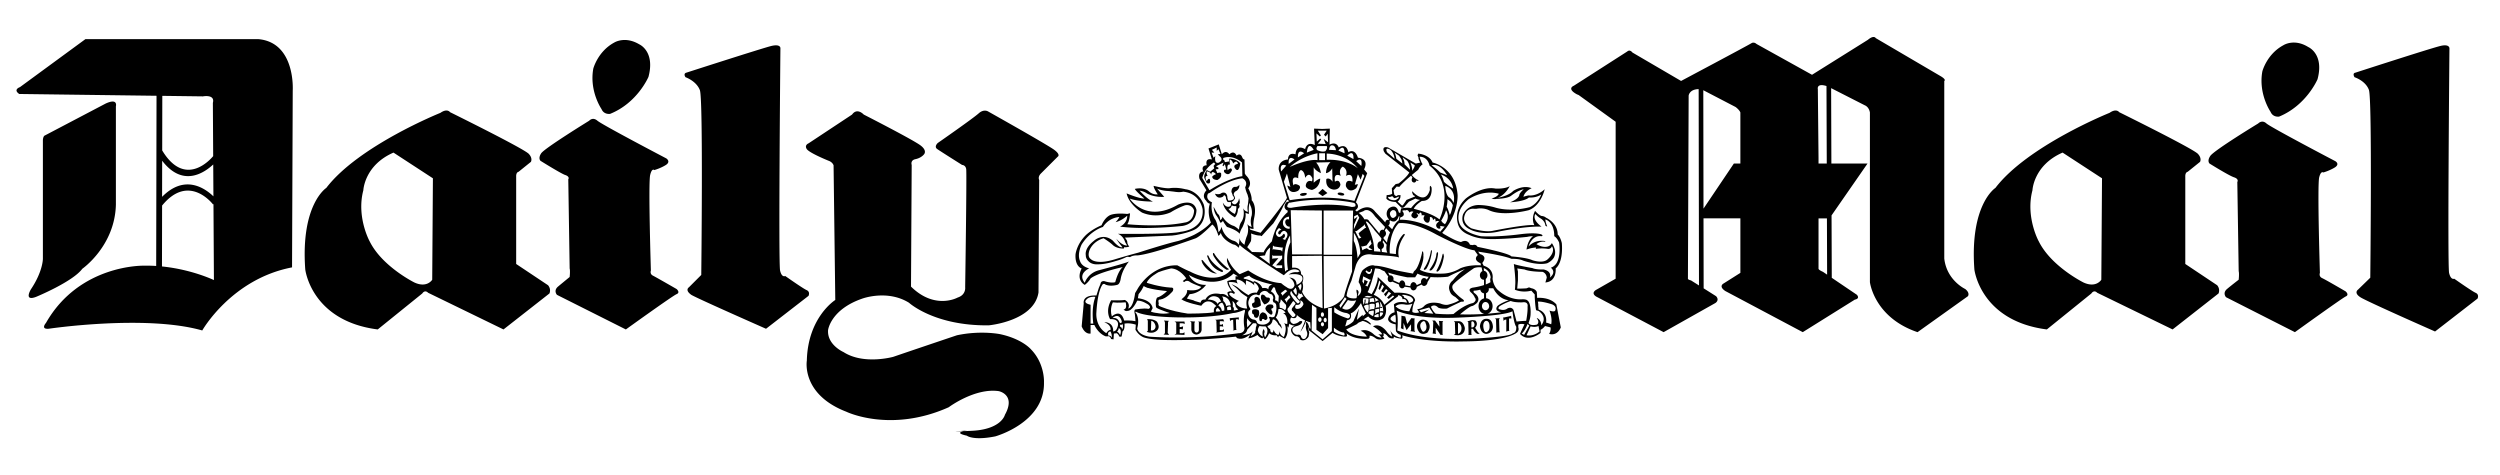 <?xml version="1.0" encoding="UTF-8"?>
<svg xmlns="http://www.w3.org/2000/svg" viewBox="7.325 79.415 178.492 33.925" style="max-height: 500px" width="178.492" height="33.925">
  <g clip-rule="evenodd" fill-rule="evenodd">
    <path d="M0 0h192.756v192.756H0V0z" fill="#fff"></path>
    <path d="M97.596 97.969l.391.293c-.049-.439.025-1.174.025-1.174-.295.195-.367.562-.367.562l-.416.049.367.27zm16.027 3.179c-.049-.098-.123-.17-.246-.17-.121 0-.244.121-.244.293s.123.293.244.293c.146 0 .27-.121.27-.293-.001-.048-.024-.074-.024-.123zm-.01-1.148c.006.021.01.047.01.072a.301.301 0 0 1-.197.277v.361a.491.491 0 0 1 .344.193.611.611 0 0 1 .121.367c0 .264-.15.477-.369.543.604-.047.982-.102.982-.102-.588-.123-.246-.465-.246-.465.27-.221.783-.393.783-.393-.611-.074-.953-.562-1.102-.855h-.326V100zm-.308 1.828c-.234-.039-.416-.268-.416-.557 0-.277.168-.5.391-.551v-.359a.321.321 0 0 1-.268-.266l-.002.002c-.244.072-.465.072-.465.072-.049.123.049.172.049.172.514.367.172.709.172.709-.244.221-.367.221-.367.221-.244.074-.832.588-.832.588.654.02 1.253 0 1.738-.031zm-6.705-2.269a.212.212 0 0 0 .123-.039l.488.211c0 .146.098.27.221.27.076 0 .143-.049.182-.119l.414.061c.027.123.111.205.211.205.113 0 .227-.104.242-.254l.346-.164c.041.061.102.1.172.1.121 0 .244-.123.244-.27l.221-.365a6.409 6.409 0 0 0 1.248-.025c.66-.344 1.199-.539 1.199-.539-.197.146-.393.27-.516.416a3.721 3.721 0 0 0-.342.391.655.655 0 0 0-.27.564.944.944 0 0 0 .146.391c.123.146.295.221.295.221l.27.244c-.221.172-.711.293-.711.293-.27.1-.635-.072-.635-.072-.857-.195-1.15.195-1.15.195-.172.195-.49.221-.49.221l.146.221c-.318.098-.488-.025-.488-.025-.025-.416.195-.832.195-.832-.098-.66-1.469-.539-1.469-.539l-.341-.32-.074-.074-.783-.734c0 .221-.098.539-.219.809-.098.219-.221.416-.221.416l-.293-.148a.843.843 0 0 0 .121-.268c.244-.588.416-1.42.416-1.42.146 0 .27.025.367.049.074.049.123.074.123.074.057.027.119.053.186.08l.27.383a.3.3 0 0 0-.039.148c-.001.146.072.244.195.244zm2.732-.381l-.143.203a.233.233 0 0 0-.191-.115c-.123 0-.221.121-.221.293 0 .023.002.047.008.068l-.312.146c-.033-.115-.133-.215-.234-.215-.121 0-.219.146-.219.293l-.373-.064a.276.276 0 0 0 .006-.057c0-.146-.1-.295-.221-.295-.092 0-.168.082-.201.184l-.432-.195a.265.265 0 0 0 .021-.109c0-.123-.098-.244-.221-.244a.137.137 0 0 0-.057.01l-.115-.207h-.002c.623.203 1.396.344 1.396.344h.539l.172-.27c.222.124.509.195.8.23zm-2.9-4.178c.02.025.039.048.059.069l-.031.055a.109.109 0 0 0-.055-.018c-.098 0-.172.098-.172.196l-.023-.024-.197-.221-.072-.073-.441-.465c-.514-.685-1.297 0-1.297 0l-.121-.098c.414-.245.049-.563.049-.563l.807-2.08-.221-.269c.393-.808-.439-.832-.439-.832-.246-.734-.686-.391-.686-.391-.146-.71-.686-.343-.686-.343-.195-.489-.66-.196-.66-.196l.023-1.15-.537.024-.588-.024.049 1.174c-.586-.293-.686.294-.686.294-.684-.392-.684.367-.684.367-.564-.172-.539.367-.539.367-.758.073-.66.734-.66.734l.586 2.006c-.146.367-1.883 2.496-1.883 2.496l-.735-.22-.049-.122c.171.098.294.049.294.049-.073-.245.024-.734.024-.734.221-.954-.171-1.297-.171-1.297.024-.392-.245-.856-.245-.856.367-.465-.171-.93-.171-.93l-.074-.123-.024-1.003c-.098 0-.147-.123-.147-.123-.147-.416-.416-.146-.416-.146-.196-.44-.514-.098-.514-.098-.27-.367-.539 0-.539 0l-.22-.71-.734.293.245.783c-.539-.123-.367.416-.367.416-.465.024-.245.44-.245.44-.44.049-.269.539-.269.539l.489.807c-.392.44-.024.734-.024.734.123.221.27.221.27.221-.221.661.073 1.346.073 1.346-.318.367-.783.66-1.199.88-.611.294-1.15.441-1.15.441-.955.221-2.838.832-2.838.832-.661.17-1.713.488-1.713.488-1.321.393-1.664-.023-1.664-.023-.318-.197-.073-.711-.073-.711.318-.636.979-.783.979-.783.465.295.636.465.636.465.293.295.808.27.808.27l.024-.098c.22.025.367-.049.367-.049-.147-.146-.147-.318-.147-.318 0-.122-.171-.317-.171-.317l3.401-.147c.123-.023.22-.023.318-.049 1.174-.22 1.444-.489 1.444-.489.807-.637.465-1.689.465-1.689-.441-1.027-1.297-1.077-1.297-1.077-.661-.171-1.15-.073-1.15-.073-.367.025-1.125-.171-1.125-.171-.025.146.293.611.293.611a.826.826 0 0 1-.611-.195c-.392-.367-1.028-.196-1.028-.196.098.196.686.686.686.686-.343.024-1.272-.367-1.272-.367.171.808 1.101 1.37 1.101 1.37 1.101.465 2.055-.024 2.055-.024.465-.293.93-.465.93-.465a.532.532 0 0 1 .734.343c-.049.832-.661.856-.661.856-1.762.367-4.111.122-4.111.122.171-.22.196-.783.196-.783l-.196.049c-1.027-.098-1.297.123-1.297.123-.367.22-.538.685-.538.685-.465.196-.832.44-1.102.685-.685.662-.758 1.395-.758 1.395-.049.881.44 1.004.44 1.004-.44.855.22 1.174.22 1.174.294-.219.416-.465.416-.465.587-.439 2.3-.807 2.3-.807-.343.27-.539 1.076-.539 1.076-.293.098-.783-.074-.783-.074-.269-.023-.269.197-.269.197l-.123.293-.171.539c-1.052-.049-.905.562-.905.562l-.147 1.639c.245.611.636.514.636.514v-.611h.269c.318.66.808.807.808.807h.147c.171-.049.245.197.245.197l.171.023.024-.416.195-.023c.123.049.196.244.196.244h.146c.049-.098.074-.367.074-.367.196-.123.146-.562.146-.562.392-.074.808.074.808.074l-.024.365c.293.49.661.564.661.564.245.072.611.121 1.052.146.759.049 1.713.023 2.594 0a53.805 53.805 0 0 0 2.863-.221c.098.146.146.123.146.123.416.146.881-.295.881-.295l-.146.295c.318-.025.661-.246.661-.246a.675.675 0 0 0 .342.246l.074-.074.098.146c.195-.098.318-.439.318-.439.221.195.539.146.539.146l.098.146.072-.123c.146.1.416.221.416.221.295-.367.172-.904.172-.904l.074.121.072-.293c.146.146.393.146.393.146-.465.195-.197.539-.197.539a.546.546 0 0 0 .246.219.31.31 0 0 1 .342.246c.367.172.588-.221.588-.221l.049-.293c-.074-.172-.074-.441-.074-.441l.074.318.121.074.832.66.711-.588c.391.27.93.27.93.27.195 0 .049-.244.049-.244.637.514 1.59.391 1.59.391.146-.121.049-.195.049-.195.172-.074.465.172.465.172.244.17.611.023.611.023-.023-.121-.146-.146-.146-.146.172 0 .074-.244.074-.244.17.023.318.219.318.219.146.197.416.148.416.148l.023-.123c.172.123.562.146.562.146.1-.098.025-.244.025-.244 1.762.539 4.379.439 4.379.439 3.402-.023 3.867-.684 3.867-.684.123-.148.049-.318.049-.318v-.195c.172-.1.441-.025.441-.025l-.246.514-.072.172c.586.66 1.467-.074 1.467-.074v-.221c.172-.072.318-.268.318-.268l.393.098c.049.221-.098.465-.098.465.611.17.83-.465.83-.465l-.316-1.641c-.49-.562-1.371-.465-1.371-.465l-.025-.416c-.049-.146-.219-.244-.367-.268l-.189-.068-.178.068c-.27.023-.662.023-.662.023V100l.049-.564v-.635l-.049-.221.516.074c.391.17 1.297.17 1.297.17.293.123.293.416.293.416l-.098.344c.832-.074.734-1.004.734-1.004.586-.49.439-1.811.439-1.811-.074-.318-.195-.514-.27-.588l-.023-.023c0-.833-.832-1.2-.832-1.2-.146-.123-.318-.123-.318-.123-.195-.048-.465-.367-.465-.367-.318.587-.049 1.027-.049 1.027-.49-.098-2.938.392-2.938.392-.586.147-1.564-.171-1.564-.171-.613-.343-.514-.783-.514-.783.121-.71.709-.612.709-.612h.172c.514-.098.881.098.881.098 1.027.489 2.861 0 2.861 0 .881-.343 1.127-1.493 1.127-1.493-.588.539-1.15.441-1.15.441a3.044 3.044 0 0 0-.367.098c.098-.416.586-.612.586-.612-.635-.269-1.32.196-1.32.196-.342.367-1.102.489-1.102.489.562-.22.857-.832.857-.832-.367.22-1.027.171-1.027.171-1.004-.196-2.105.709-2.105.709-1.004.93-.514 1.958-.514 1.958.123.293.416.514.734.636.465.221.953.27.953.27 1.053.122 3.207-.123 3.207-.123.195-.049.416-.049.416-.049-.393.294-.465.955-.465.955.391-.146.684-.146.684-.146l-.023.098c.465-.074.855 0 .855 0 .246.023.295-.195.295-.195.293.439-.295.93-.295.93-.342.342-1.1.072-1.1.072-.416-.195-1.494-.27-1.494-.27-.195-.244-2.422-.684-2.422-.684-.123-.221-.342-.123-.342-.123l-.197-.025c-.195-.465-.635-.195-.635-.195-.318-.049-.832-.342-1.127-.514-.146-.073-.219-.146-.219-.146 1.174-1.297 1.1-2.691 1.1-2.691-.146-2.007-1.785-2.325-1.785-2.325-.244-.587-1.027-.636-1.027-.636l-.049.123.072.171c-.023.123.123.343.123.343l-.318.073-1.982-1.15c-.488-.122-.293.293-.293.293l.098.147 1.713 1.346c-.172.342-.758.783-.758.783l-.221.049-.27.293.025.392c-.123.098-.393.098-.393.098l-.023.245c.17.245.66.245.66.245l.391.391c.123.074.221-.024.221-.024l.342-.391.465-.22c.123.073.344.098.344.098-.318.123-.66.587-.66.587-.27-.074-.711.024-.711.024l-.049.269-.014.065-.107-.065c-.172-.709-.711-.269-.711-.269a.555.555 0 0 0-.044.701zm.011.512c.059-.027.107-.111.107-.211a.196.196 0 0 0-.018-.082l.033-.082a.426.426 0 0 0 .271.095c.252-.008.35-.372.35-.372h.061l-.061.293c-.246.147-.465.636-.465.636l-.278-.277zm.153-.699c-.131-.272.15-.393.15-.393.342-.049.27.391.27.391-.092.115-.166.158-.227.163-.133.011-.191-.159-.193-.161zm-13.357 5.162c-.196.172-.539.416-.979.441l-.196.316.465.123.098.049.416.123s.024-.27.343-.221c0 0 .22-.588 1.101-.391 0 0 .147-.049.342.049.074.049.147.098.22.17l-.098-.318s.098-.146.342-.098c0 0-.098-.098-.171-.244a.907.907 0 0 1-.171-.49s.293-.121.587-.072v-.27h.171l-.318-.195s-.808.904-2.325.465a3.61 3.61 0 0 1-.856-.367s.294.734 1.224.709c.001 0-.072.098-.195.221zm-3.939 0c.489.146 1.346.221 1.346.221-.074.072-.147.146-.22.195-.269.221-.489.27-.489.27-.147.244-.073.686-.073.686.073.098.293.17.489.244.245.098.489.172.489.172a2.27 2.27 0 0 1-.905 0c-.27-.025-.44-.1-.44-.1l.122-.244c-.098-.637-1.052-.709-1.052-.709l.049-.293c.122-.148.245-.318.294-.441a.647.647 0 0 0 .073-.146c.049.049.171.098.294.146h.023v-.001zm17.423 2.031c-.074.049-.123.098-.123.195 0 0 .049.146.367.244 0 0 .049-.268-.025-.562-.001 0-.122.049-.219.123zm-11.159-.442l.171-.049s-.171-.146-.195-.244c0 0 0-.195-.22-.367l.024.172v.244l.073.074v.195l.147-.025zm.783.858l.025.367.318-.344a.135.135 0 0 1-.123-.072c-.122-.098-.195-.244-.195-.244l-.025.293zm1.106-2.438c.186-.021.342-.008.43.098-.002-.156.066-.312.299-.352 0 0-.514-.098-.979-.27-.293-.098-.587-.221-.685-.367l-.22.074-.172.072v.074s.465.072.71.27v-.1c0 .001.445.085.617.501zm1.291.969c0-.049.025-.098.025-.172l.367.393s.072.244-.074.391c0 0-.072-.072-.17-.121a.457.457 0 0 0-.197-.049l-.023-.318c0-.001.049-.05.072-.124zM68.991 87.593s3.646 1.86 4.086 2.227c.465.367.22.612.22.612s-.171.244-.587.342c-.417.073-.293.416-.293.416l-.049 8.687c1.713 1.688 3.328.783 3.328.783.612-.195.539-.734.539-.734s.123-8.172.073-8.442c-.049-.293-.293-.293-.293-.293s-1.517-.955-1.762-1.125c-.27-.171.024-.44.024-.44s2.569-1.786 2.937-2.129c.367-.318.661-.123.661-.123s4.233 2.374 4.722 2.741c.489.367.245.489.245.489l-1.199 1.199c-.245.245-.123.465-.123.465l-.049 8.026c-.318 2.055-3.548 2.35-3.548 2.35-3.891.049-5.701-1.615-5.701-1.615-1.542-.955-3.328-.295-3.328-.295-2.275.783-2.447 2.252-2.447 2.252-.074 1.053 1.101 1.566 1.101 1.566 1.444.93 3.548.342 3.548.342 1.786-.611 4.551-1.541 4.551-1.541 1.737-.367 3.107-.074 3.107-.074 1.566.344 2.178 1.078 2.178 1.078 1.003 1.027.93 2.348.93 2.348.073 2.889-3.475 3.867-3.475 3.867-1.59.318-2.03-.049-2.03-.049-1.126-.246.073-.367.073-.367s-2.056.121.171.023c2.227-.072 2.472-1.148 2.472-1.148.808-1.445-.44-1.689-.44-1.689-1.713-.244-3.572 1.15-3.572 1.15-4.16 1.859-7.316.318-7.316.318-3.23-1.248-2.814-3.646-2.814-3.646.073-3.107 2.031-4.33 2.031-4.33l-.122-9.617c-.098-.245-.343-.318-.343-.318s-1.346-.539-1.566-.832c-.196-.294.122-.416.122-.416l3.108-2.056c.365-.515.83-.002.83-.002zM8.699 86.125c-.465-.318.049-.489.049-.489l4.674-3.426h12.356c2.667.244 2.447 3.67 2.447 3.67l-.049 12.625c-4.331.832-6.411 4.504-6.411 4.504-4.038-1.15-10.962-.123-10.962-.123-.612.049-.196-.416-.196-.416 2.398-4.209 6.998-4.086 6.998-4.086.297-.006.588.002.871.02l.024-12.151-9.801-.128zm6.166.685c.905-.416.734.196.734.196v7.022c-.073 2.961-2.398 4.577-2.398 4.577-.685.93-3.303 2.006-3.303 2.006-.905.342-.367-.539-.367-.539.856-1.271.856-2.178.856-2.178v-8.441c0-.245.098-.343.098-.343l4.38-2.3zm4.025 11.629c2.139.215 3.708.973 3.708.973l-.032-5.429-.033.025c-.005-.006-1.717-2.266-3.635.083l-.008 4.348zm3.672-5.006l-.013-2.277c-.655.613-2.182 1.644-3.646-.265l-.005 2.578c1.612-1.636 3.062-.617 3.664-.036zm-.017-2.871l-.022-3.801c.171-.636-.709-.465-.709-.465l-2.901-.038-.007 3.899c1.641 2.72 3.471.61 3.639.405zm33.77-5.954s5.383-1.737 6.068-1.908c.709-.171.661.171.661.171s-.146 15.317-.024 15.856.367.393.367.393 1.248.881 1.517 1.002c.294.123.147.416.147.416l-3.034 2.35s-4.943-2.178-5.334-2.422c-.489-.344-.171-.539-.171-.539l.881-.881s.146-12.528-.098-13.189c-.245-.661-1.028-.93-1.028-.93-.172-.27.048-.319.048-.319zm-6.043 2.594c.171.416.611.343.611.343 1.958-.783 2.741-2.643 2.741-2.643.489-1.835-.661-2.324-.661-2.324-1.028-.612-1.786-.123-1.786-.123-1.175.636-1.493 1.86-1.493 1.86-.293 1.615.588 2.887.588 2.887zm-.881.832s-3.181 1.958-3.426 2.325c-.245.367-.048.539-.048.539s1.37.856 1.737 1.003c.391.122.244.318.244.318l.098 6.362c.049.172 0 .611 0 .611s-.539.441-.832.686c-.342.293-.074.588-.074.588l4.919 2.471s3.327-2.398 3.621-2.52c.293-.123 0-.367 0-.367s-1.444-.832-1.688-.955-.146-.367-.146-.367-.196-6.29-.049-6.828c.122-.514.293-.343.293-.343s.44-.122.832-.367c.367-.245.025-.465.025-.465s-4.576-2.397-4.918-2.691c-.344-.294-.588 0-.588 0zM29.118 98.629c-.012-.049.379 3.695 5.175 4.307l3.181-2.568s.171-.295.416-.051l5.383 2.619 3.279-2.568s.147-.295-.098-.588l-2.276-1.518v-6.24s-.024-.293.171-.342l.881-.709s.147-.245-.146-.563c-.27-.342-5.628-2.985-5.628-2.985s-.196-.293-.686.049c0 0-5.848 2.349-8.148 5.358.001 0-1.834 1.174-1.504 5.799zm4.588-2.006c.147.268-.979-1.591-.44-3.622 0 0 .074-1.786 2.153-2.691l2.814 1.835-.049 7.242s-.367.613-1.272.197c0 0-2.325-1.15-3.206-2.961zM168.555 88.229s-3.18 1.933-3.426 2.325c-.244.367-.049.538-.049.538s1.371.856 1.738.979c.391.123.244.342.244.342l.098 6.362c.049.172 0 .611 0 .611s-.539.416-.832.662c-.342.293-.072.586-.072.586l4.918 2.496s3.328-2.398 3.621-2.545c.293-.121 0-.367 0-.367s-1.42-.832-1.688-.953c-.246-.123-.148-.367-.148-.367s-.195-6.289-.049-6.827c.123-.489.295-.342.295-.342s.439-.123.832-.367c.367-.245.023-.44.023-.44s-4.576-2.398-4.918-2.692c-.318-.294-.587-.001-.587-.001zm-48.645-2.08c-.758-.416-.219-.612-.219-.612l3.816-2.447c.195-.171.367.074.367.074l3.475 2.031s4.697-2.496 5.016-2.691c.195-.123.367.049.367.049l3.965 2.202 3.988-2.496c.439-.367.562-.123.562-.123l4.674 2.741c.391.245.219.318.219.318v12.676c.172 1.564 1.494 2.178 1.494 2.178.367.293.195.514.195.514l-3.598 2.568c-3.107-1.053-3.4-3.572-3.4-3.572V87.446c-.074-.416-.367-.514-.367-.514l-2.402-1.224.018 5.383h2.58l-2.568 3.702.016 4.456 1.795 1.215c.244.293-.146.342-.146.342l-3.721 2.324-5.529-2.936c-.514-.344-.123-.539-.123-.539l1.199-.758v-3.891h-2.633l.01 4.995.887.561c.27.293-.049.488-.049.488l-3.695 2.08-4.82-2.545c-.416-.27.023-.488.023-.488l1.371-.783V88.107l-2.643-1.908-.124-.05zm17.82-.592c-.73-.227-.617.226-.617.226l.049 4.918v.392h.588l-.02-5.536zm.032 9.45h-.6v3.598c.023.098.318.219.318.219l.295.201-.013-4.018zm-8.813-.696l2.168-3.219h.465v-3.646c-.072-.195-.342-.391-.342-.391l-2.305-1.199.014 8.455zm-.345-8.534c-.676.015-.715.471-.715.471l-.051 13.067c0 .072.221.121.221.121l.568.359-.023-14.018zm19.683 12.852c-.012-.049.379 3.695 5.176 4.307l3.18-2.568s.172-.295.416-.051l5.383 2.619 3.279-2.568s.146-.295-.098-.588l-2.275-1.518v-6.24s-.023-.293.172-.342l.881-.709s.146-.245-.146-.563c-.27-.342-5.629-2.985-5.629-2.985s-.195-.293-.686.049c0 0-5.848 2.349-8.148 5.358-.001 0-1.835 1.174-1.505 5.799zm4.588-2.006c.146.268-.979-1.591-.439-3.622 0 0 .072-1.786 2.152-2.691l2.814 1.835-.049 7.242s-.367.613-1.273.197c0 0-2.324-1.15-3.205-2.961zm22.605-12.015s5.357-1.737 6.068-1.908c.684-.171.66.171.66.171s-.146 15.489-.025 16.028c.123.537.367.416.367.416s1.248.881 1.518 1.002c.293.123.146.416.146.416l-3.033 2.35s-4.943-2.178-5.334-2.447c-.49-.318-.172-.537-.172-.537l.881-.857s.146-12.748-.098-13.409-1.027-.905-1.027-.905c-.171-.296.049-.32.049-.32zm-6.044 2.79c.172.416.611.342.611.342 1.959-.808 2.742-2.667 2.742-2.667.488-1.811-.662-2.3-.662-2.3-1.027-.636-1.785-.123-1.785-.123-1.176.636-1.492 1.86-1.492 1.86-.295 1.615.586 2.888.586 2.888z"></path>
    <path fill="#fff" d="M93.851 90.114l.343-.171v.245l.122-.122.146.342-.195.025.123.122c.269.196.098.367.098.367l-.123.098c-.392.146-.269-.465-.269-.465l-.123.122-.146-.367h.196l-.172-.196z"></path>
    <path fill="#fff" d="M93.484 91.655c.294.024.318.245.318.245.024-.416.342-.049.342-.049a.61.61 0 0 0-.269.171c0 .245.367.245.367.245.318-.172.269-.367.269-.367.049-.27-.269-.123-.269-.123l-.123-.269.196-.024v-.098l-.171-.098.539-.269-.074.22.049.049.122-.147.098.392c-.245-.049-.147.171-.147.171.139.15.25.164.331.132a.34.34 0 0 0 .158-.157c.147-.171-.024-.245-.024-.245-.195.073-.22.147-.22.147-.098-.514.171-.417.171-.417-.073-.244 0-.367 0-.367.196.098.22.293.22.293.293-.318.342.024.342.024-.391.074-.22.294-.22.294.092.145.164.168.221.132.124-.081.17-.453.17-.453-.22-.318-.783-.375-.783-.343l-.024.199-.294.049-.049-.147-.073-.024v-.123c.709-.269 1.346.318 1.346.318l.024.979c-1.052.147-2.349 1.003-2.349 1.003l-.514-.881c.172-.709.832-1.101.832-1.101l.098.098-.123.147.049.171-.293.245-.245-.123c-.105.186-.207.367-.171.563l.171.367c.343.147.221-.269.221-.269-.098-.123-.221.146-.221.146-.22-.416.074-.392.074-.392-.121-.118-.072-.314-.072-.314zM85.532 100.611c-.318.832-.147 1.908-.147 1.908h-.196v-1.346c-.563-.123-.318-.342-.318-.342.22-.294.661-.22.661-.22zM86.608 103.082c.123.195.098.465.098.465-.049-.195-.245-.172-.245-.172-.097-.293.147-.293.147-.293zM87.073 103.082c.123-.072.123-.244.123-.244.27.121.098.514.098.514-.049-.172-.221-.27-.221-.27zM86.755 102.129c.392-.074.49.293.49.293.171.172.171-.074.171-.074-.221-.686-.661-.219-.661-.219zM87.293 102.594c.122.049.171-.049.171-.049.098.219-.025.391-.025.391-.024-.195-.146-.195-.146-.195v-.147z"></path>
    <path fill="#fff" d="M87.587 102.299c-.245-.904-.881-.293-.881-.293-.171-.562.074-1.004.074-1.004.367.049.856 0 .856 0 .122 0 .073.074.073.074.098.439-.171.439-.171.439.196.172.245.098.245.098.392.049.734-.732.734-.732.367-.025.808.293.808.293.245.221 0 .293 0 .293-.343-.072-.955.049-.955.049-.073.049-.049.197-.049.197.049.146.074.635.074.635-.318-.073-.808-.049-.808-.049zM89.202 99.607c.098-.367.832-.758.832-.758.367-.146.905-.27.905-.27.637.025 1.077.709 1.077.709l-.245.195.098.074c.221-.221.465.025.465.025.22.121.758.318.758.318-.245.365-1.003.219-1.003.219.024.393-.416.66-.416.66.294.246 1.419.467 1.419.467.416-.588.856-.172.856-.172.098.072.221.195.221.195-.245.123-.172.441-.172.441-.489.098-1.859.098-1.859.098-1.346-.197-2.031-.539-2.031-.539-.122-.074-.048-.172-.048-.172l-.025-.146c-.024-.172.123-.146.123-.146.489-.074.905-.611.905-.611.123-.293-.147-.244-.147-.244-.832-.048-1.713-.343-1.713-.343z"></path>
    <path fill="#fff" d="M93.558 100.807c.318-.439.758-.146.758-.146.098.072.196.293.196.293-.196 0-.245.172-.245.172-.171-.345-.709-.319-.709-.319zM94.145 101.662c-.049-.195.123-.268.123-.268.098.072.195.244.195.244-.098.024-.318.024-.318.024zM94.316 101.248c.22.098.245.365.245.365l.171-.023c.049-.367-.147-.562-.147-.562-.22.023-.269.22-.269.22zM94.561 100.586c.123.074.098.318.098.318.171.123.22.367.22.367.123-.074.318-.049.318-.049-.098-.685-.636-.636-.636-.636zM94.928 101.369l.024.195.269-.023c.024-.146-.049-.244-.049-.244-.146-.026-.244.072-.244.072zM96.641 96.084c.049.195 0 .539 0 .539-.074.146-.269.439-.269.439l.342.344.833.023c.098-.293.586-.783.586-.783.318-1.468 1.125-2.08 1.125-2.08v-.122c-.195-.049-.219-.245-.219-.245a.47.47 0 0 1 .195-.391c.098.098.098-.074.098-.074-.049-.049-.123-.049-.123-.049l-.049.098-.219.342c-.098.318-.711 1.248-.711 1.248-.195.196-.832.905-.832.905l-.098-.049c-.218.027-.659-.145-.659-.145zM98.061 100.219l.17-.293.123.025c.049.342.27.586.27.586l-.025.49c-.072-.172-.244-.172-.244-.172.122-.439-.294-.636-.294-.636zM96.958 102.494h-.171l-.416.465c-.025.27-.367.393-.367.393.661-.049.759-.293.759-.293a1.62 1.62 0 0 1-.147.365c.415-.219.318-.316.318-.316.074-.246.049-.27.049-.27.025-.123.048-.146.048-.146.051-.198-.073-.198-.073-.198zM97.252 102.691c.27.049.416.023.416.023.344.318-.023.783-.023.783-.098-.221-.049-.318-.049-.318.049-.121-.049-.27-.049-.27-.148.197-.051.539-.051.539-.293-.123-.365-.416-.365-.416 0-.194.121-.341.121-.341zM99.992 99.852l.221-.17c.098.244-.072.488-.072.488a.967.967 0 0 0-.149-.318zM99.65 100.17c.074-.072.172-.219.172-.219.146.219.072.514.072.514-.121-.074-.072-.025-.072-.025l-.172-.27z"></path>
    <path fill="#fff" d="M99.576 97.699v.832c.711-.074.637.465.637.465.293.098.098.611.098.611.123.295-.023.637-.023.637.367.855 1.467 1.174 1.467 1.174l-.049-3.744-2.13.025zM99.43 96.23l.025.49c-.393.832-.172 1.957-.172 1.957a.262.262 0 0 0-.195.146c-.27-1.761.342-2.593.342-2.593zM100.996 101.174l-.025 1.836.783.635.662-.586v-1.664l-.27.023v1.42l-.392.439-.44-.318v-1.564l-.318-.221z"></path>
    <path fill="#fff" d="M101.73 102.029c.072 0 .123-.049.123-.146s-.051-.17-.123-.17c-.049 0-.098.072-.098.17s.05.146.098.146zM101.951 102.422c.049 0 .098-.074.098-.146 0-.098-.049-.172-.098-.172-.074 0-.123.074-.123.172 0 .072.049.146.123.146zM101.754 102.715c.049 0 .1-.072.1-.146s-.051-.146-.1-.146c-.072 0-.121.072-.121.146s.049.146.121.146zM101.559 102.396c.074 0 .123-.072.123-.17 0-.074-.049-.148-.123-.148-.072 0-.121.074-.121.148 0 .098.048.17.121.17zM99.455 100.416c-.025-.197.072-.221.072-.221.098.244.295.391.295.391v-.023c.072.17.293.342.293.342.025.172-.146.172-.146.172-.319-.27-.514-.661-.514-.661zM99.943 100.562c.123-.146.098-.27.098-.27.074.123.123.123.123.123l.074-.049.146.219c-.172.025-.27.221-.27.221-.145-.074-.171-.244-.171-.244zM99.039 100.781l.17.246c0-.098.049-.172.049-.172l.197-.195-.098-.172-.197.221c-.049.023-.121.072-.121.072zM98.77 100.342l.146.195c.025-.098.074-.121.074-.121l.244-.221-.146-.098-.318.245zM98.158 97.625v.27l.072-.024.368-.025-.44.513.293.196h.416v-.196H98.428l.439-.488v-.221l-.074.024h-.563l-.072-.049zM98.207 97.014l-.025.244.048-.049.563.074.074.098.049-.293h-.098l-.513-.074-.098-.073v.073zM98.646 95.693l.172.122-.123.049c-.195.171-.072.269-.072.269.121.074.146-.073.146-.073.195-.269.342-.123.342-.123.246.171.074.441.074.441l-.074.098-.023.073-.195-.073.098-.073c.098-.074.072-.195.072-.195-.049-.221-.17 0-.17 0-.295.293-.441-.025-.441-.025-.124-.222.194-.49.194-.49zM99.357 94.885v.196c-.295-.074-.27.22-.27.22.072.342.318.293.318.293v.147c-.344.049-.465-.27-.465-.27-.122-.561.417-.586.417-.586zM99.576 97.576h2.129v-3.131l-2.226-.025.097 3.156zM99.406 91.337a4.33 4.33 0 0 1 1.98-.979v.489c-.732-.097-1.98.49-1.98.49zM102.049 90.383v.44c1.516-.049 2.227.612 2.227.612-.907-1.102-2.227-1.052-2.227-1.052zM101.51 90.358v.49h.416v-.49h-.416zM98.793 91.655c-.146-.685.367-.416.367-.416l-.367.416zM99.332 91.117c-.049-.709.416-.318.416-.318l-.416.318zM99.992 90.652c-.023-.709.441-.293.441-.293l-.441.293zM100.629 90.31c.098-.93.49-.196.49-.196l-.49.196zM101.387 89.844h.662c.098.147-.098.367-.098.367-.221.074-.441-.024-.441-.024-.342-.073-.123-.343-.123-.343zM101.412 88.743h.637l-.195.294.121.123.146-.197.025.612-.318-.244.147.367-.563-.025.244-.294-.072-.073-.246.22-.024-.587.245.221.074-.074-.221-.343zM104.152 90.921l.367.343c.124-.759-.367-.343-.367-.343zM103.957 90.774l-.441-.245c.513-.513.441.245.441.245zM102.881 90.163l.439.196c0-.759-.439-.196-.439-.196zM102.709 90.138c-.049-.343-.244-.343-.244-.343-.221-.049-.246.318-.246.318l.49.025zM99.455 93.882c2.348-.465 4.453 0 4.453 0 .293.049.172.269.172.269-.221.073-.318.024-.318.024-1.811-.367-4.234.074-4.234.074-.367.024-.293-.147-.293-.147.074-.269.22-.22.22-.22zM101.828 94.445v3.157h2.031l.073-3.157h-2.104zM103.859 97.699h-2.031l.025 3.744c1.125-.195 1.443-.881 1.443-.881.049-.344.562-1.762.562-1.762v-1.101h.001zM102.586 101.346v.367c.441.293.979.439.979.439.221-.074.123-.27.123-.27a.621.621 0 0 0-.244-.121c-.465-.048-.858-.415-.858-.415zM103.346 100.635l.121.123-.44.637-.074-.172.393-.588zM103.564 100.832l-.414.586c.635.416 1.002-.562 1.002-.562-.367.097-.588-.024-.588-.024zM103.982 96.035v.588c.219.391.268 1.223.268 1.223l.197-.342c-.025-.858-.465-1.469-.465-1.469zM102.562 102.812v.27c.195.172.709.293.709.293.123-.049 0-.219 0-.219-.292 0-.709-.344-.709-.344z"></path>
    <path fill="#fff" d="M103.369 102.715l.123-.439c.416-.025.27-.49.27-.49.342-.098.732-.734.732-.734l.1.246.146.293c.072.146.121.221.098.221l-.221.195v-.123l-.416.367.146-.807-.391.904c-.22.246-.587.367-.587.367zM103.443 102.936c.342.514 1.469.514 1.469.514-.123-.293-.441-.416-.441-.416.49-.195.93.244.93.244.27.246.562.246.562.246a1.415 1.415 0 0 0-.244-.27c.146.072.293.023.293.023-.17-.293-.66-.562-.66-.562.514-.27.955.344.955.344.219.316.416.391.416.391l-.148-.49c.148.441.734.564.734.564.074-.074 0-.221 0-.221-.17 0-.318-.244-.318-.244l-.023-.49c-.539-.074-.539-.367-.539-.367.074-.439.465-.488.465-.488l-.049-.564c.318-.293.93-.121.93-.121-.049-.344-.318-.246-.318-.246 0-.268-.316-.293-.316-.293v.074l-.883.686c.123.684-.195.904-.195.904-.611.393-1.051-.146-1.051-.146l-.344.221c.318.023.539.318.539.318l-.049.049a1.39 1.39 0 0 0-.539-.27l-.293.121-.146.123-.737.366z"></path>
    <path fill="#fff" d="M105.4 100.465c.27-.393.391-1.029.391-1.029l.1.123-.146.465.098.098.17-.391.123.146-.195.318.146.121.195-.268.123.098-.27.27.121.17.221-.342.172.123-.293.293.121.098.295-.244.098.072-.711.588c-.245-.539-.759-.709-.759-.709zM107.92 101.051c.613-.146.1-.465.1-.465-.539-.195-.613-.098-.613-.098.197.074.172.195.172.195.269.026.341.368.341.368zM107.945 101.639l.221-.539c-.344.123-.562.049-.562.049-.367-.049-.516.049-.516.049-.219.123-.047.148-.047.148.268.267.904.293.904.293zM108.654 101.564l.123.149.588-.197-.344.246.637.049-.293-.442-.711.195zM106.893 90.75c-.049-.44-.293-.636-.293-.636-.27-.171-.293-.024-.293-.024 0 .22.17.293.17.293l.416.367zM107.455 91.092c-.049-.269-.072-.293-.072-.293-.098-.171-.172-.269-.172-.269l-.318-.22c.098.196.123.44.123.44l.439.342zM107.48 90.701c.146.245.123.44.123.44l.391.392c0-.392-.195-.636-.195-.636l-.318-.245v.049h-.001zM106.723 93.417c-.172.098-.295.049-.295.049 0 .245.441.245.441.245.172 0 .318-.171.318-.171v-.098c-.146.098-.318.123-.318.123l-.146-.148zM107.26 95.105l.049-.171c.465-.123.123-.465.123-.465.172-.073.221-.024.221-.024.219-.123.293.146.293.146.172-.146.293-.049.293-.049-.367.343.074.465.074.465.221 0 .27-.22.27-.22-.098-.099-.123-.171-.123-.171a.597.597 0 0 1 .195.122c-.023-.147.123-.147.123-.147.072.123.049.22.049.22.074-.073.221 0 .221 0-.221.245.072.465.072.465.344.195.295-.367.295-.367.244 0 .219.22.219.22l.148-.122c.049.147.049.245.049.245.098-.123.244-.024.244-.024-.393.244-.123.465-.123.465.123.098.221.024.221.024l-.023-.171.316.049-.316.367c-1.666-.955-2.89-.857-2.89-.857zM108.02 91.019l.316.196c-.023.196-.195.391-.195.391.048-.195-.121-.587-.121-.587zM109.535 91.215c.662-.171 1.102.709 1.102.709l-.488-.195c-.198-.221-.614-.514-.614-.514zM110.197 91.875c.146.196.219.514.219.514.172.196.662.49.662.49-.123-.808-.881-1.004-.881-1.004zM110.514 92.683c.857.318.588 1.223.588 1.223-.123-.318-.342-.416-.342-.416-.246-.244-.246-.807-.246-.807zM110.662 93.637c.023.196-.049.538-.049.538.121.196.219.587.219.587.098-.098.221-.685.221-.685-.074-.268-.391-.44-.391-.44zM110.564 94.42c-.051.269-.344.758-.344.758l.123.147.146.098c.417-.538.075-1.003.075-1.003zM115.604 102.373l-.219-.832c-.172-.27-.441-.098-.441-.098-.221.17-.49.072-.49.072-.293-.049-.049-.244-.049-.244.393-.244.783-.367.783-.367.295.123.832.098.832.098.465-.072.367.318.367.318.025.367-.098 1.004-.098 1.004-.293 0-.685.049-.685.049zM116.387 102.545l.123.121-.367.66-.172-.098c.244-.195.416-.683.416-.683zM116.607 102.715l-.293.637c.537.098.93-.27.93-.27l-.074-.391c-.27.121-.563.024-.563.024zM117.709 102.445c.121.025.367.123.367.123.098-.439-.123-.979-.123-.979.416.146.416-.025.416-.025.123-.342-.293-.439-.293-.439-.711-.221-.955-.172-.955-.172.049.195.025.318.025.318.023.049.023.244.023.244.686.247.54.93.54.93zM104.006 94.861v.195l.244-.171-.244.563-.024.343.391-.833-.123-.22-.244.123zM104.08 95.913h.098l.513-.392.049-.098.121.27h-.072l-.465.367.072.196.124.122-.172.073-.268-.538zM104.52 96.99l.074.293.121-.074.197-.072.17.121h.244l-.293-.196.221-.244-.098-.293-.049.121-.22.295-.293.073-.074-.024zM104.912 98.727c-.123.025-.074.098-.074.098.244.318.391.049.391.049.074-.146.049-.244.049-.244l-.072-.023c0 .293-.146.219-.146.219-.099-.002-.148-.099-.148-.099zM104.643 99.191l-.049.319.097.172.049-.295.244.123-.123.244-.072.025.172.098.17-.393.074-.097h-.074l-.488-.244v.048zM99.822 101.883c-.049.195-.221.172-.221.172l-.27-.318c-.172-.27-.023-.342-.023-.342l.342-.49a.45.45 0 0 1 .172.195l-.246.318c-.072.172.049.221.049.221l.197.244z"></path>
    <path fill="#fff" d="M100.164 100.855c.098.416-.318.318-.318.318-.146.293.074.293.074.293.342.025.465-.318.465-.318 0-.218-.221-.293-.221-.293zM107.406 94.078l-.293-.269s.244-.196.195-.44c0 0 .172-.024-.17-.024l-.123.073s-.123-.049-.146-.123l-.049-.293.221-.269.195.024c.143-.195.514-.528.83-.798l.1.113c-.123.269.023.342.023.342.195.123.27-.122.27-.122.195.098.123-.024.123-.024-.197-.044-.416-.304-.457-.357.252-.214.457-.377.457-.377.121-.269.318-.392.318-.392-.123-.146-.221-.538-.221-.538.611 0 .709.636.709.636 1.885 1.493.711 3.842.711 3.842-.564-.465-1.836-.759-1.836-.759.172-.342.586-.563.586-.563.809.025.686-.954.686-.954-.17-.343-.121.171-.121.171-.344 1.125-1.225.123-1.225.123-.098-.074 0 .171 0 .171.049.122.098.098.098.098l.074.073-.611.245c-.098.147-.27.392-.27.392h-.074v-.001zM96.029 92.145c-1.027.098-2.275 1.003-2.275 1.003-.147.098-.171.073-.171.073-.245.44.269.636.269.636a1.793 1.793 0 0 0 .196 1.174c.22.27.269.955.269.955.171-.123.22-.392.22-.392.196.831.832 1.003.832 1.003a.593.593 0 0 1 .392.293c.073-.244.049-.488.049-.488.073.318.367.488.367.488.049-.293.147-.562.147-.562.22-.464.049-.929.049-.929.098.171.318.22.318.22-.147-.44 0-.808 0-.808.074-.44-.098-.734-.098-.734l-.047-.177c-.106.308-.052.789-.052.789-.122-.024-.245-.073-.245-.073.074.44-.22 1.027-.22 1.027-.171.269-.196.465-.196.465-.22-.293-.905-.489-.905-.489a3.044 3.044 0 0 1-.293-.44c-.098.171-.196.123-.196.123-.073-.245-.293-.539-.293-.539-.171-.293-.171-.587-.171-.587.221.416.294.514.294.514.171.099.171.44.171.44.147-.073.171-.244.171-.244.343.562.808.661.808.661.196.098.367.269.367.269.024-.392.171-.562.171-.562.293-.441.122-.979.122-.979a.473.473 0 0 0 .343.269c-.049-.22-.024-.416-.024-.416.04-.158.058-.381.066-.552l-.066-.256c-.147-.318-.171-.538-.171-.538.242-.442-.198-.637-.198-.637zm-1.003 2.177c.195.269.465.367.465.367.146-.318.098-.562.098-.562-.22.024-.318-.049-.318-.049-.074.269-.245.244-.245.244zm-.955-1.076c.343.098.465-.049.465-.049.367-.147.416.245.416.245 0 .171.074.293.074.293.105.011.292-.023.367-.098.098-.123-.049-.245-.049-.245-.049-.171-.098-.269-.098-.269 0-.392.27-.367.27-.367.171.024.293-.147.293-.147a.438.438 0 0 1-.269.465c-.171.123-.123.27-.123.27.171.293.024.318.024.318a.275.275 0 0 1-.19.162c.077.204.264.181.264.181.269-.146.269-.44.269-.44.122.342 0 .44 0 .44.122.22-.074.318-.074.318 0 .416-.22.612-.22.612-.832-.489-.856-1.052-.856-1.052.269.465.538.245.538.245.053-.054.042-.21.032-.292-.117.021-.228-.001-.228-.001-.147-.196-.122-.342-.122-.342-.123-.27-.196-.049-.196-.049-.44.266-.587-.198-.587-.198zM88.419 101.662c.685.416 3.206.416 3.206.416 2.422.025 3.744-.316 3.744-.316.293 0 .783-.221.783-.221.098-.025.048.172.048.172-.146.562-.024 1.125-.024 1.125 0 .391-.416.367-.416.367-3.548.488-6.386.244-6.386.244-.832-.146-.857-.588-.857-.588.196-.684-.073-1.076-.073-1.076-.099-.072-.025-.123-.025-.123zm.783 1.445l.074-.074v-.709l-.049-.123c.538-.023.709.195.709.195.367.613-.27.76-.27.76a.798.798 0 0 1-.464-.049zm1.223-.808l.367.025c-.098.049-.073.195-.073.195l-.024.66.098.146-.392-.023c.098-.074.098-.123.098-.123v-.709c0-.097-.074-.171-.074-.171zm-.905.025l-.024.686c.269.023.318-.197.318-.197.049-.121-.049-.293-.049-.293-.098-.196-.245-.196-.245-.196zm1.664.049h.709l.024.172c-.098-.051-.22-.051-.22-.051h-.147v.27h.074l.171-.049-.024.221-.122-.025h-.098v.295h.171c.098 0 .171-.074.171-.074v.195l-.538-.023h-.147c-.024-.025 0-.025 0-.025.049 0 .098-.049.098-.049v-.758c-.024-.05-.122-.099-.122-.099zm1.101-.025l.367.025a.407.407 0 0 0-.049.121v.49c.024.195.171.172.171.172.171-.025.147-.246.147-.246v-.488l-.049-.049h.269c-.024.023-.024.072-.024.072v.514c-.025.318-.367.344-.367.344-.367-.025-.367-.367-.367-.367v-.49a.336.336 0 0 0-.098-.098zm1.786-.098l.587-.049.073.172c-.073-.025-.171-.025-.171-.025h-.146v.246h.146c.024-.025.074-.049.074-.049l.024.219c-.049-.049-.098-.049-.098-.049h-.146v.27h.171c.049 0 .123-.074.123-.074v.172l-.563.074.049-.049-.024-.783c-.001-.05-.099-.075-.099-.075zm1.053-.098l.024.195c.049-.098.22-.098.22-.098l.024.709-.049.051.293-.051-.049-.023-.024-.709c.146-.049.22.023.22.023l-.024-.195-.025.023-.562.051h-.049v.024h.001zM96.542 101.369c-.171-.318-.049-.537-.049-.537.147-.441.563-.393.563-.393.244.146.221-.049.221-.049.244-.342.537-.146.537-.146a.556.556 0 0 0 .318.195c.172.221.074.342.074.342a.3.3 0 0 0 .049.221c.221.049.195.295.195.295.049.268-.123.709-.123.709-.146.123-.316.023-.316.023-.123.025-.074.074-.074.074.123.195 0 .293 0 .293-.195.221-.465.197-.465.197-.391 0-.416-.197-.416-.197-.049-.17-.269-.17-.269-.17-.318-.098-.343-.416-.343-.416-.024-.172.098-.246.098-.246.123-.072 0-.195 0-.195zm.661.221c.098.367-.121.514-.121.514-.197.025-.221-.123-.221-.123 0-.146-.123-.17-.123-.17-.073-.295.074-.295.074-.295.245-.073.391.074.391.074zm.465-.147c.049.244.393.439.393.439.17 0 .098-.244.098-.244-.098-.123-.049-.195-.049-.195.244-.049.072-.27.072-.27-.465-.122-.514.27-.514.27zm-.342-.392c0-.465-.295-.439-.295-.439-.146.023-.146.17-.146.17.049.246-.049.246-.049.246-.22.049-.073.293-.073.293.073.098.122.074.122.074.22 0 .392-.123.392-.123.121-.024.049-.221.049-.221zm.319-.514c.072.146.195.123.195.123.27 0 .098.27.098.27-.146.195-.342.219-.342.219-.27-.316-.246-.488-.246-.488 0-.393.295-.124.295-.124zm-.172 1.176c.367.049.342.439.342.439-.098.172-.195.098-.195.098-.123-.121-.195-.023-.195-.023 0 .219-.172.072-.172.072-.099-.514.22-.586.22-.586z"></path>
    <path fill="#fff" d="M97.814 102.691c.367-.098.367-.441.367-.441a.36.36 0 0 0 .084-.039c.268.168.332.383.332.383.098.049.246.293.246.293-.025-.318-.172-.393-.172-.393a1.068 1.068 0 0 0-.262-.408c.188-.234.188-.594.188-.594.27-.098.514.244.514.244-.098.049-.195.025-.195.025.393.17.318.783.318.783-.172 0-.244-.074-.244-.074.293.342 0 1.004 0 1.004-.295-.123-.344-.465-.344-.465.049.244-.049.316-.049.316-.244-.049-.342-.367-.342-.367-.025.295-.172.172-.172.172-.072-.049-.072-.221-.072-.221-.122-.022-.197-.218-.197-.218zM100.873 102.422a1.698 1.698 0 0 1-.295-.096c-.061.166-.223.57-.414.781 0 0 .217-.436.344-.812a2.43 2.43 0 0 1-.588-.387c-.025.367-.416.17-.416.17-.195.367.17.467.17.467.295-.025.441-.197.441-.197.342-.072.098.197.098.197-.123.121-.391.17-.391.17-.367.123-.172.416-.172.416.195.27.391.172.391.172.172.023.172.146.172.146.123.293.318.123.318.123.221-.246.098-.49.098-.49-.123-.318-.049-.439-.049-.439-.074-.441.123-.123.123-.123.049.074.098.27.098.27.072.17.098.049.098.049l-.026-.417zM97.057 100.316l.146-.268c-.023-.295-.318-.465-.318-.465-.049.098 0 .219 0 .219-.147-.219-.587-.367-.587-.367-.049.123 0 .367 0 .367-.221-.416-.686-.439-.686-.439 0 .195.098.318.098.318-.22-.172-.661-.123-.661-.123.074.441.441.734.441.734l-.049.123c-.269-.197-.342-.049-.342-.049-.024.023 0 .072 0 .072.146.244.685.465.685.465-.147.049-.196.172-.196.172.196.391.783.367.783.367a1.384 1.384 0 0 1 .015-.814c-.062-.039-.394-.25-.504-.361 0 0-.098-.121-.293-.293l-.343-.27s.27.098.465.246c0 0 .439.373.756.537.244-.235.59-.171.59-.171zM107.041 101.59c.146.611.047 1.42.047 1.42 2.742 1.051 7.439.414 7.439.414.783-.098.809-.219.809-.219.293-.025.244-.465.244-.465-.172-.221-.27-1.102-.27-1.102-.637.367-4.232.465-4.232.465-2.912.075-4.037-.513-4.037-.513zm.342.367l.27.049.146.539.293-.416.244.023-.023.074v.783l.049.098-.342-.049.049-.074v-.416l-.318.416-.221-.514V102.935l-.195-.098.023-.049.025-.711v-.12zm1.297.367c-.416.391 0 .832 0 .832.244.219.562 0 .562 0 .367-.514-.025-.832-.025-.832-.367-.195-.537 0-.537 0zm.269.024c-.416.197-.123.637-.123.637.098.221.244.049.244.049.197-.195.049-.514.049-.514-.049-.221-.17-.172-.17-.172zm.635-.049h.197l.318.441-.025-.344-.025-.072.318.023-.049.074v.832l.025.072h-.172l-.342-.514v.344l.023.098-.244-.025.023-.121.025-.711-.072-.097zm1.543.049h.342c.367 0 .441.49.441.49 0 .537-.516.514-.516.514l-.268-.025.098-.072-.025-.832-.072-.075zm.293.123v.783c.318-.123.244-.49.244-.49-.072-.293-.244-.293-.244-.293zm.66-.123l.146-.023c.197-.098.441-.025.441-.025.244.27-.025.514-.025.514l.221.344a.162.162 0 0 1 .098.072c-.121.049-.195 0-.195 0-.221-.146-.27-.342-.27-.342h-.121v.367l.023.072h-.244l.023-.072-.023-.857-.074-.05zm.295.441v-.393c.098-.098.17.025.17.025.123.195 0 .318 0 .318-.049.073-.17.05-.17.05zm1.076-.611c.465-.025.465.586.465.586-.049.49-.49.49-.49.49-.416-.049-.439-.562-.439-.562.072-.563.464-.514.464-.514zm0 .146c.244.023.221.391.221.391.023.344-.221.416-.221.416-.123.025-.172-.146-.172-.146-.146-.465.049-.611.049-.611.026-.05.123-.05.123-.05zm.611-.172l.342-.023-.049.098.025.855.049.049-.293.025.023-.049-.023-.881-.074-.074zm.588-.074l.023.246.074-.074.123-.023v.783l-.025.072.244-.049-.023-.074v-.807h.17l-.023-.195-.049.023-.441.098h-.073zM104.643 100.979c.006.062.016.121.029.176a.327.327 0 0 1 .033-.018c.078-.217.035-.305.035-.305l.072-.051c.033.084 0 .234-.025.322a.509.509 0 0 1 .205-.021 1.12 1.12 0 0 0 .041-.35l-.352-.043c-.079.129-.038.29-.038.29zm.06.287c.061.188.156.332.262.443.113-.086.088-.416.074-.539a.464.464 0 0 0-.336.096zm.317.498c.115.105.234.176.332.221a.84.84 0 0 0 .055-.398c-.139 0-.285.047-.346.066-.014.052-.032.089-.041.111zm.412.254c.07.027.115.037.115.037.086.012.156.01.217 0l-.018-.223c-.078-.004-.215.064-.281.102l-.033.084zm.41.017a.367.367 0 0 0 .236-.287.433.433 0 0 0-.232-.02l-.004.307zm.244-.385c-.008-.332-.115-.562-.26-.727.018.062.08.295.041.441l.121-.045.023.074-.17.021a.82.82 0 0 1-.006.24c.128-.041.212-.021.251-.004zm-.322-.791a1.136 1.136 0 0 0-.311-.201c.02.029.08.139.072.301a.503.503 0 0 1 .239-.1zm-.453-.255a1.4 1.4 0 0 0-.35-.066.394.394 0 0 0-.232.096l.359.025.223-.055zm-.211.14c.018.094.037.18.004.264.184-.07.303-.035.348-.016a.576.576 0 0 0-.072-.303l-.28.055zm.445.334a.52.52 0 0 1-.014.336c.135-.062.219-.057.264-.043a.684.684 0 0 0-.051-.375.292.292 0 0 0-.199.082zm-.047.438a.667.667 0 0 1-.008.336c.127-.137.242-.141.271-.141.035-.049.039-.207.035-.248a.91.91 0 0 0-.298.053zm-.037-.395a.536.536 0 0 0-.371.025c.021.166.014.303-.006.406a.609.609 0 0 1 .352-.066.667.667 0 0 0 .025-.365zM99.406 93.71l-.416-1.321.219-.587.246.954-.221-.098c.172.758.783.367.783.367.27-.293.023-.391.023-.391-.316-.172-.367.024-.367.024-.219-.832.344-.514.344-.514-.025-.539.195-.587.195-.587.293.098.293.563.293.563.318-.514.516.024.516.024.023.074-.025.22-.025.22-.391-.146-.439.27-.439.27-.051.269.439.342.439.342.588-.171.588-.808.588-.808-.172.025-.465.293-.465.293V91.36c.146.269.514.416.514.416-.074-.489-.344-.758-.344-.758l1.029-.024c-.344.318-.318.783-.318.783.293-.048.439-.342.439-.342l.025.954c-.221-.342-.441-.195-.441-.195-.098.733.539.758.539.758.439 0 .465-.367.465-.367-.098-.44-.393-.196-.393-.196-.121-.734.416-.416.416-.416-.195-.489.146-.661.146-.661.418.245.221.661.221.661.564-.293.465.416.465.416-.537-.245-.465.318-.465.318.246.587.734.146.734.146.098-.146.123-.293.123-.293l-.221.049.221-.758.195.392.146-.416.123.146-.711 1.786c-2.15-.489-4.621-.049-4.621-.049zm3.645-.342c-.121-.024-.244-.074-.219-.123 0-.073.098-.098.244-.073.121.024.244.073.221.122 0 .074-.1.098-.246.074zm-2.643.024c.123-.024.221-.073.221-.146 0-.049-.123-.073-.244-.049-.146 0-.244.073-.244.122s.121.098.267.073zm1.346-.489l.344.294-.344.22-.316-.22.316-.294zM106.355 96.744c.023-.342.219-.733.219-.733l-.285-.306-.098.176c.053.05.09.123.09.203 0 .111-.07.209-.158.25l-.023.104.255.306zm-.144-1.122l-.713-.761c-.488-.71-.832-.367-.832-.367l-.342.123c.27.171.416.465.416.465.293-.049.318.098.318.098l.758.917v-.012c0-.147.098-.269.221-.269.027 0 .057.006.082.018l.092-.212z"></path>
    <path fill="#fff" d="M105.205 95.521c-.172-.195-.293-.342-.367-.269 0 0 .221.416.391.929.123.367.221.783.197 1.174l.365.025.096.012-.033-.188c-.105-.021-.184-.133-.184-.264 0-.172.098-.295.221-.295.006 0 .014 0 .02.002l.045-.211c-.061-.072-.123-.15-.188-.23-.098-.123-.221-.246-.318-.368-.073-.121-.173-.219-.245-.317zm.781 1.883l.393.051s-.123-.197-.049-.564l-.26-.312-.029.133a.316.316 0 0 1 .094.23.277.277 0 0 1-.168.252l.019.21z"></path>
    <path fill="#fff" d="M103.467 100.537c.172.244.686.172.686.172.074-.049.049-.342.049-.342-.049-.172-.023-.27-.023-.27.121.023.146.17.146.17 0 .049-.074.295-.074.295.539-.344.074-1.004.074-1.004.123-.686.293-.855.293-.855.562-.49.857-.318.857-.318.488 0 1.297.27 1.297.27.316.098 1.443.293 1.443.293a.389.389 0 0 1 .098-.195c.318-.221.537-1.273.537-1.273 0-.17.074-.098.074-.098.049.195.025.27.025.27.049.367-.246 1.027-.246 1.027.588.342 1.592.27 1.592.27.709 0 1.271-.367 1.271-.367.66-.293 1.492-.221 1.492-.221l-.023-.146c-.611-.27-.195-.588-.195-.588l-.246-.342c-.66-.049-2.715-1.125-2.715-1.125-1.762-.979-2.691-.808-2.691-.808-.76.808-.637 2.154-.637 2.154l.439.049c-.023-.93.539-1.42.539-1.42.172-.073.049.123.049.123-.611.904-.367 1.541-.367 1.541-.27-.123-1.885-.195-1.885-.195a.98.98 0 0 0-.781.121c-.295.246-.416.637-.416.637l-.318 1.102c-.319.682-.344 1.073-.344 1.073zm6.828-2.863c-.098.514-.416 1.078-.416 1.078.049.17.244-.098.244-.098.221-.393.293-.932.293-.932-.049-.413-.121-.048-.121-.048zm-.809-.342c-.121.758-.488 1.248-.488 1.248-.074.195.146.049.146.049.318-.441.416-1.248.416-1.248-.025-.221-.074-.049-.074-.049zm.393.221c-.025.514-.465 1.076-.465 1.076-.098.172.121.074.121.074.393-.344.465-1.176.465-1.176-.049-.269-.121.026-.121.026zM112.57 98.555a1.1 1.1 0 0 1 .539-.045l.053.262a.327.327 0 0 0-.176.299c0 .17.121.316.27.316h.023v.381a4.85 4.85 0 0 1-.807.184c-.416.098-.123.342-.123.342.221.195.27.367.27.367.195.221-.123.391-.123.391-.66.123-1.395.783-1.395.783-.514.049-1.271-.023-1.271-.023-.197-.148-.344-.49-.344-.49.27-.244.514.049.514.049.221.123.637.074.637.074.367-.195.906-.441.906-.441.098-.072.244-.049.244-.049.146-.049-.025-.172-.025-.172a3.35 3.35 0 0 1-.66-.611c-.195-.318 0-.465 0-.465.293-.344 1.468-1.152 1.468-1.152zm.69 0a.817.817 0 0 1 .387.318c.146.318.098.393.098.393-.049.098 0 .293 0 .293a1.973 1.973 0 0 1-.342.166v-.391a.34.34 0 0 0 .121-.264c0-.164-.111-.307-.25-.318l-.014-.197z"></path>
    <path fill="#fff" d="M118.613 97.797c.123-.514.025-1.076.025-1.076-.172-.367-.344-.441-.344-.441 0-1.051-.635-1.198-.635-1.198 0 .196.121.465.121.465.049.098-.121-.025-.121-.025-.025-.342-.344-.514-.344-.514-.244-.146-.367-.318-.367-.318-.27.44.441.906.441.906-1.102-.049-3.01.342-3.01.342-1.346.319-2.105-.146-2.105-.146-.781-.367-.488-1.077-.488-1.077.367-.734 1.174-.661 1.174-.661a4.367 4.367 0 0 1 1.176.196c1.174.318 2.422-.049 2.422-.049.611-.293.807-.905.807-.905-.367.27-.881.22-.881.22-.316.294-1.346.343-1.346.343.686-.269.662-.539.662-.539.049-.171.316-.392.316-.392-.416.074-.904.465-.904.465-.293.221-1.053.221-1.053.221-.121.049-.342-.024-.342-.024.488-.147.514-.343.514-.343-1.15-.318-2.154.392-2.154.392-.979.808-.684 1.615-.684 1.615.17.783 1.564 1.027 1.564 1.027 1.297.074 2.84-.146 2.84-.146 1.174-.146 1.492.025 1.492.025.146.098 0 .121 0 .121-.711-.098-.93.734-.93.734.488-.538 1.15-.391 1.15-.391.121.023 0 .049 0 .049-.344-.049-.588.172-.588.172.465.293.807.17.807.17.197-.049.295-.244.295-.244.293.439.27.783.146 1.027-.172.293-.49.416-.49.416-.709.172-1.713-.195-1.713-.195-.293-.146-.807-.123-.807-.123-.074-.023-.195-.072-.293-.098-.734-.221-2.105-.416-2.105-.416l.123.172c.195.049.293.146.318.244.023.098-.025.195-.025.195-.049.123-.123.195-.123.195l.1.197c.783.244.635.93.635.93.074.611.441.855.441.855.832.734 1.688.611 1.688.611.295 0 .344.074.344.074.293.172.244.955.244.955 0 .318-.146.66-.146.66.098.244.586.123.586.123.074-.025.1-.123.1-.123.049-.146-.074-.293-.074-.293-.049-.074 0-.049 0-.049.318.146.293.514.293.514.49-.613-.195-1.029-.195-1.029-.098-.023-.172-.049-.172-.049-.072-.316-.098-.953-.098-.953v-.172l-.244-.27c-.686.172-1.174-.072-1.174-.072.023-.146.023-.318.023-.318.049-.441-.098-1.518-.098-1.518.195.098 1.322.293 1.322.293.268.123.807.1.807.1.637.146.441.586.441.586.514-.416.072-.709.072-.709.346-.123.492-.416.564-.734zM84.431 98.041c-.22-.514.122-1.174.122-1.174.636-1.003 1.517-1.248 1.517-1.248.465-.709 1.175-.709 1.175-.709-.098.196-.27.367-.27.367.44-.098.832-.465.832-.465 0 .563-.514.783-.514.783 1.884.245 4.453-.049 4.453-.049 1.053-.171 1.003-1.15 1.003-1.15-.22-.881-1.321-.367-1.321-.367-2.325 1.346-3.45-.44-3.45-.44.563.22 1.664.22 1.664.22-.416-.171-.954-.783-.954-.783.343.049.514.196.514.196.587.318 1.248.245 1.248.245-.196-.22-.514-.587-.514-.587.392.171.783.171.783.171.245.024.44.049.44.049.416.073.636 0 .636 0 1.248.122 1.395 1.272 1.395 1.272.122 1.468-1.566 1.59-1.566 1.59-.686.197-4.478.147-4.478.147.392.171.49.538.49.538.073.172.171.295.171.295-.392.023-.783-.49-.783-.49.123.244.441.611.441.611-.22.098-.685-.465-.685-.465-.734-.611-1.37.025-1.37.025-.686.537-.563 1.002-.563 1.002a.55.55 0 0 0 .171.416c.245.295.685.246.685.246.465 0 .93-.123 1.321-.246a3.97 3.97 0 0 0 .759-.293.99.99 0 0 1 .22.025c.22-.148.539-.123.539-.123 1.076-.098 4.159-1.225 4.159-1.225.417-.195 1.175-.978 1.175-.978.269.171.44.808.44.808a.456.456 0 0 0 .171-.221c.147.538.881.832.881.832.22.023.392.244.392.244l.073-.221c.098.148.832.662 1.591 1.15a48.896 48.896 0 0 0 1.566 1.029c.66-.734 1.125-.295 1.125-.295-.098.098-.221.074-.221.074-.342-.025-.562.17-.562.17.809-.121.955.148.955.148.17.391-.393.586-.393.586 0-.537-.514-.514-.514-.514a.676.676 0 0 1 .367.562c-.172.465-.588.1-.588.1-.146-.074-.367-.27-.367-.27-1.197-.074-2.348-.906-2.348-.906l-.612.27a2.629 2.629 0 0 1-.783-.955c-.073-.121-.122-.219-.122-.219v.219c.074.344.293.637.293.637-1.052 1.199-2.936.123-2.936.123-.22-.074-.906-.441-.906-.441-1.957-.023-2.863 1.738-2.863 1.738l-.147.244c-.146 1.102-.489 1.102-.489 1.102.171-.416-.244-.611-.244-.611-.294.049-.979.023-.979.023-.44.783-.074 1.346-.074 1.346.856-.023.489.66.489.66-.073.221-.269.221-.269.221.024-.709-.636-.66-.636-.66.562.221.44.562.44.562-.146-.025-.293.221-.293.221-.832-.514-.709-1.492-.709-1.492.098-1.689.465-2.008.465-2.008.123-.049.171.025.171.025.367.172.856.023.856.023.196-.049.245-.439.245-.439.123-.686.587-1.225.587-1.225-.318.148-2.104.613-2.104.613-.832.195-1.052.904-1.052.904-.538-.66.318-1.027.318-1.027-.366-.095-.586-.29-.659-.536zm9.567-.562c.221.441.881 1.004.881 1.004.073.072.196.146.196.146-.049.049-.171.049-.171.049-.563-.318-.93-.979-.93-.979-.123-.244.024-.22.024-.22zm-.808.513c.342.416.465.514.465.514.245.295.563.441.563.441-.636 0-1.028-.709-1.028-.709-.098-.197-.073-.27-.073-.27l.073.024zm.416-.318c.171.49.905.98.905.98.171.049.123.17.123.17-.147.025-.196-.049-.196-.049-.66-.221-.88-.953-.88-.953-.123-.269.048-.148.048-.148z"></path>
  </g>
</svg>
